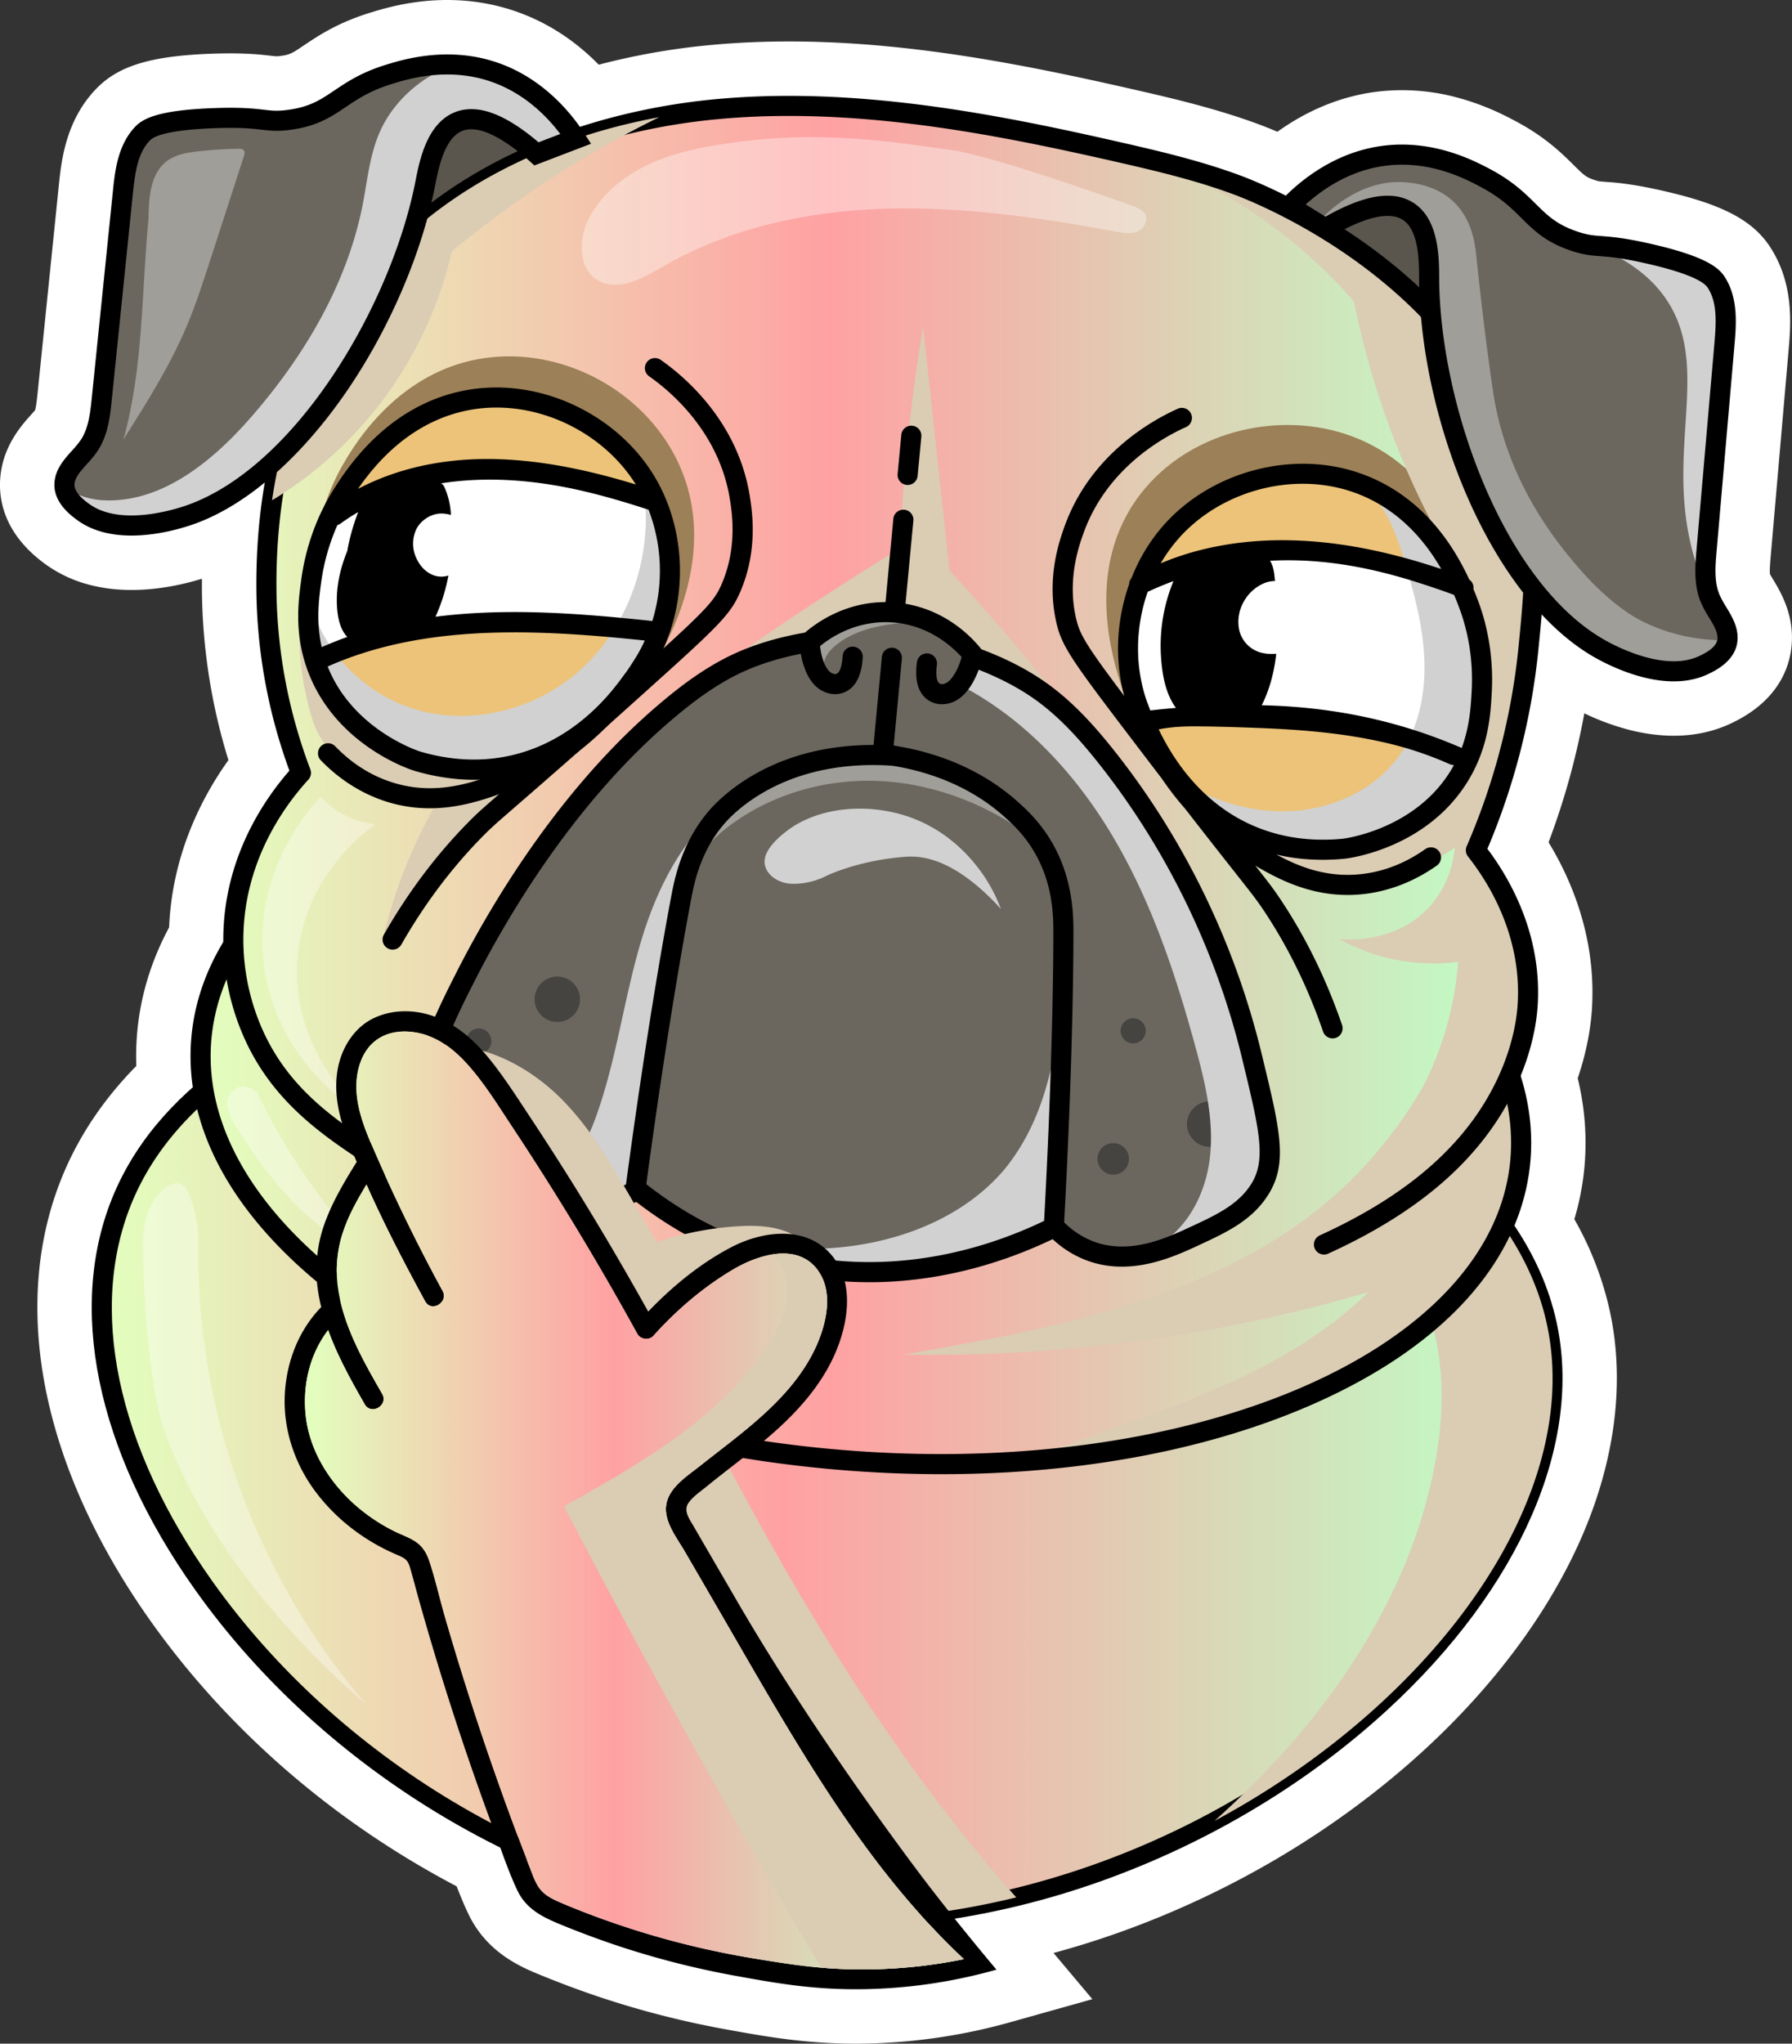 <?xml version="1.0" encoding="UTF-8"?> <svg xmlns="http://www.w3.org/2000/svg" xmlns:xlink="http://www.w3.org/1999/xlink" viewBox="0 0 1819.43 2074.53"><rect x="0" y="0" width="1819.43" height="2074.53" fill="#333333" stroke="none"/> <defs> <style>.cls-1{isolation:isolate;}.cls-12,.cls-2{fill:#fff;}.cls-3{fill:#5a564e;}.cls-4{fill:url(#Безымянный_градиент_6);}.cls-5{fill:#dbccb4;}.cls-10,.cls-5{mix-blend-mode:multiply;}.cls-6{fill:url(#Безымянный_градиент_6-2);}.cls-7{fill:#9c8057;}.cls-8{fill:#6b675f;}.cls-9{fill:#ecc379;}.cls-10{fill:#d1d1d1;}.cls-11{fill:#454441;}.cls-12{opacity:0.36;}.cls-13{fill:url(#Безымянный_градиент_6-3);}</style> <linearGradient id="Безымянный_градиент_6" x1="103.51" y1="1449.36" x2="1576.36" y2="1449.36" gradientUnits="userSpaceOnUse"> <stop offset="0" stop-color="#e2ffbe"></stop> <stop offset="0.47" stop-color="#ffa1a3"></stop> <stop offset="0.96" stop-color="#c1fbc4"></stop> </linearGradient> <linearGradient id="Безымянный_градиент_6-2" x1="205.45" y1="799.22" x2="1559.32" y2="799.22" xlink:href="#Безымянный_градиент_6"></linearGradient> <linearGradient id="Безымянный_градиент_6-3" x1="309.65" y1="1523.13" x2="978.61" y2="1523.13" xlink:href="#Безымянный_градиент_6"></linearGradient> </defs> <g class="cls-1"> <g id="Слой_2" data-name="Слой 2"> <g id="PATTERN"> <path class="cls-2" d="M682.77,2020.06c-21.61-5.43-43.26-11.74-64.34-18.76-19.43-6.46-39.47-13.92-59.57-22.17-21.39-8.78-45.32-20.49-58.55-48.46-5.54-11.73-10.18-23.69-14.52-35.46C360.93,1831.43,253.93,1740,175.86,1630.12c-106.62-150-137.75-306.51-85.41-429.37,16.76-39.33,42.4-75.55,76.33-107.85a242.93,242.93,0,0,1,.14-43.66c3.28-34.72,14.1-68.43,32.17-100.33,1.48-78.31,36.6-137.88,63.5-172.18A574.23,574.23,0,0,1,232.64,599q-.22-27,1.63-53.26a227.85,227.85,0,0,1-28.4,12.37c-13.88,4.9-50.16,15.94-87.05,12.46A132.06,132.06,0,0,1,99,567.22a105.31,105.31,0,0,1-37.52-17.48l-.28-.21c-23-17.06-34.21-36.92-33.52-59.1.77-24.6,15.29-40.75,24.9-51.44A91.88,91.88,0,0,0,59,431.33c4.26-6.24,5.63-19.67,6.74-30.46L87.12,191.6c2.31-22.63,5.8-56.84,30.53-82.4,17-17.57,44.73-25.16,98.89-27.07,29.41-1,44.5.68,54.48,1.81,7.72.88,10.31,1.17,17.41.25,16.07-2.09,22.64-6.51,35.74-15.33,13.67-9.19,30.66-20.62,59.7-29.55,17.23-5.31,63-19.4,115.78-6.13,1.8.45,3.61.94,5.42,1.45C548,46.89,578.6,72.83,598.92,96.8A670.35,670.35,0,0,1,716.67,73.93c150-15.56,300.62,14.66,430,44.21,13.95,3.18,28.93,6.65,44,10.45,30.59,7.69,55.46,15.22,78.28,23.68,4.93,1.83,16.23,6.21,31.81,13.4,22.94-19,59.43-41.58,106.6-45.82a187.89,187.89,0,0,1,62.69,5.21c26.27,6.61,46,17.06,55.49,22.08,26.88,14.22,41.42,28.63,53.11,40.21,11.22,11.11,16.85,16.69,32.24,21.75,1.83.6,3.41,1.06,4.84,1.42,3.63.92,6.23,1.14,12.26,1.59,10,.75,25.15,1.88,53.91,8.43,4.36,1,8.47,2,12.36,3,44.28,11.13,67.37,23.34,79.71,42.15,19.5,29.73,16.53,64,14.56,86.66l-18.17,209.57c-.94,10.8-2.11,24.25.91,31.18a88.83,88.83,0,0,0,4.91,8.73c7.44,12.29,18.68,30.88,14.83,55.2-3.48,21.93-18.26,39.34-43.93,51.75l-.41.2c-17.62,8.55-37.9,11.83-60.22,9.72a165.67,165.67,0,0,1-24.66-4.31c-26-6.55-47.84-18-58.53-24.23q-8-4.67-15.84-10.21a724.68,724.68,0,0,1-45.94,178.18c22.84,34,51.63,91.94,47.32,163.7-1.37,22.83-6.8,47.37-15.79,71.52a244.11,244.11,0,0,1-4.66,147.65c18.6,30.3,31.65,62,38.85,94.45,29.52,132.94-37.86,290.33-180.23,421-83.75,76.87-186.65,138.56-297.58,178.41A866.87,866.87,0,0,1,1020,1966.2q6.39,7.71,12.87,15.42l27.58,32.79L1019.16,2026a555.58,555.58,0,0,1-148.69,20.93c-50.16.12-87.71-6.67-127.46-13.87l-.88-.16C722.28,2029.29,702.31,2025,682.77,2020.06Z"></path> <path class="cls-2" d="M1463.34,151.84c23,5.79,40.51,15,49.31,19.7h0c23.26,12.31,35.65,24.59,46.58,35.42,12,11.89,21.48,21.28,43.06,28.37,2.51.82,4.71,1.46,6.73,2,6.06,1.53,10.55,1.87,16.93,2.34,9.75.74,23.12,1.74,49.85,7.82,4.15.94,8,1.88,11.74,2.81,45.42,11.42,57.63,21.78,63.36,30.52,14.26,21.72,11.88,49.12,10.15,69.12l-18.18,209.57c-1.27,14.64-2.71,31.24,3.11,44.6a104.73,104.73,0,0,0,6.59,12c6.31,10.43,13.46,22.25,11.19,36.6-3,18.78-22.33,28.13-28.68,31.2l-.42.2c-14.43,7-30.27,8.54-45.6,7.09a137.54,137.54,0,0,1-20.51-3.6c-23.11-5.81-42.77-16.29-51.35-21.3-17.93-10.47-35.36-24.84-51.89-42.54-1,11.65-2.12,23.32-3.29,35.12a696.75,696.75,0,0,1-51.84,202.83c22.55,29.89,55.39,86.5,51.08,158.46-1.39,23.08-7.48,47.84-17.39,71.92,9.19,29.1,12.6,58.63,9.81,88.16a218,218,0,0,1-16.1,63.9c19.8,29.46,34.82,61.83,42.69,97.28,27.35,123.2-36.94,270.75-172,394.69-81.06,74.4-180.72,134.14-288.23,172.76a832.65,832.65,0,0,1-150.82,38.79c12.09,15.13,26.26,32.54,42.44,51.77a526.14,526.14,0,0,1-141.29,19.9c-48,.12-84.6-6.57-123.37-13.59q-29-5.25-57.53-12.43-31.5-7.92-62.36-18.18-29.28-9.74-57.8-21.51c-18.51-7.6-35.1-15.75-44.07-34.73-6.63-14-12-28.75-17.3-43.4C386,1815,276.69,1724.31,198.37,1614.12c-100.93-142-131-288.73-82.51-402.54,17.64-41.42,45.23-77.16,80-107.86a217.18,217.18,0,0,1-1.41-51.89c3.16-33.45,14.17-65.43,32.27-95.39,0-.68,0-1.38,0-2-.15-81.5,40.2-141.29,67.13-172.1a547.8,547.8,0,0,1-33.54-183.54,606.54,606.54,0,0,1,8.56-109c-23.79,19.42-48.15,33.83-72.15,42.32-12,4.26-43.8,14-75.25,11a105.1,105.1,0,0,1-15.72-2.65A77.81,77.81,0,0,1,77.94,527.6l-.38-.28c-5.67-4.21-22.91-17-22.32-36,.46-14.52,9.69-24.79,17.84-33.85A106,106,0,0,0,81.8,446.9c8.22-12,9.91-28.6,11.41-43.23L114.59,194.4c2-20,4.83-47.32,22.9-66,7.86-8.12,23.51-16.68,80-18.67,27.39-1,40.71.55,50.44,1.65,8.49,1,13.6,1.55,24,.19,22.52-2.92,33.59-10.37,47.6-19.8,12.77-8.59,27.25-18.33,52.4-26.07,15.45-4.76,55.66-17.13,100.93-5.74,1.52.38,3,.79,4.57,1.22,46.18,13.18,75.8,45.65,91.3,67.61a644.9,644.9,0,0,1,130.72-27.4c145.85-15.12,293.79,14.61,421,43.67,14.61,3.33,29.09,6.7,43.45,10.31,25.54,6.42,50.68,13.62,75.4,22.79a482.26,482.26,0,0,1,46.16,20.43c18.87-18.73,54.86-46.79,104.33-51.23a159.86,159.86,0,0,1,53.48,4.48Zm13.47-53.56h0a215.32,215.32,0,0,0-71.9-5.93c-45.41,4.08-82,22.78-107.94,41.41-8.61-3.67-15-6.11-18.4-7.38-23.78-8.82-49.56-16.63-81.13-24.57-15.36-3.86-30.53-7.37-44.63-10.59-131.53-30-284.77-60.75-439-44.76A702.7,702.7,0,0,0,607.9,65.67c-22.61-23.08-53.85-45.78-95.26-57.59-2.08-.6-4.17-1.16-6.25-1.68C446.13-8.76,395,7,375.74,12.92c-32.94,10.13-52.6,23.36-67,33-11.84,8-14.3,9.62-23.91,10.87-3.77.49-3.77.49-10.69-.3-10.85-1.23-27.16-3.08-58.61-2C153.41,56.72,120.39,66.67,97.81,90c-31.39,32.44-35.63,74-38.16,98.81L38.27,398.06c-.57,5.55-1.49,14.55-2.68,18.42-1,1.14-2.48,2.82-3.57,4-10.8,12-30.89,34.37-32,69.07-.68,21.82,6.5,53.78,44.59,82.07l.36.27A132.81,132.81,0,0,0,92.22,594a159.82,159.82,0,0,0,24,4.08c34.68,3.28,67.74-4.1,88.8-10.6,0,3.92,0,7.84,0,11.77a600.93,600.93,0,0,0,26.9,172.36c-26.84,37.49-57.11,95.63-60.23,169.8-18,33.49-28.83,68.82-32.27,105.23a269.08,269.08,0,0,0-1,35.39c-32.1,32.58-56.73,68.78-73.4,107.9-56.2,131.9-24,298.17,88.3,456.19C232,1756.75,339,1849.31,463.67,1914.84c3.5,9.13,7.29,18.35,11.68,27.63,18.91,40,54.11,54.45,73,62.21,20.67,8.48,41.3,16.16,61.34,22.83,21.73,7.23,44,13.73,66.32,19.33,20.14,5.07,40.72,9.51,61.17,13.21l.87.16c39.22,7.1,79.78,14.44,132.46,14.32a583.55,583.55,0,0,0,156.08-22l82.51-23.15-39.46-46.9q34.9-9.43,69.08-21.71c114.35-41.07,220.48-104.72,306.91-184,71.88-66,127.26-140.76,160.15-216.25,34.53-79.25,44.34-159.16,28.37-231.09a331.69,331.69,0,0,0-35.71-91.79,271,271,0,0,0,10.19-52.23,274.14,274.14,0,0,0-6.77-90.84c8.15-24,13.12-48.27,14.49-71.12,4.29-71.38-20.76-130.12-44.08-168.43a753.54,753.54,0,0,0,36.29-130.9,252,252,0,0,0,46.49,17,191.84,191.84,0,0,0,28.79,5c27.44,2.59,52.64-1.58,74.91-12.38l.4-.2c42.66-20.62,55.7-50.67,59.12-72.25,5.43-34.31-10.12-60-18.48-73.83-.89-1.47-2-3.36-2.75-4.63-.45-4,.33-13,.82-18.59l18.18-209.58c2.15-24.86,5.76-66.46-19-104.19-16.54-25.2-44.37-40.78-96.07-53.78-4.13-1-8.49-2.08-13-3.1-30.75-7-47.12-8.22-58-9-5.38-.4-6.3-.5-7.59-.83-.78-.19-1.78-.49-3-.88-9.21-3-11.31-5.11-21.43-15.13-12.29-12.18-29.12-28.86-59.62-45-10.43-5.52-32.15-17-61.67-24.45Z"></path> <path class="cls-3" d="M518.86,118.65c-4.82-4.1-9.81-8.18-15.64-10.64-13.54-5.71-29-1.89-43.17,2-9.79,2.69-20,5.62-27.36,12.65-5.67,5.43-9,12.77-12.12,20A577.06,577.06,0,0,0,384.26,262a120.3,120.3,0,0,0,56.62-.6c40.61-10.32,72.87-39.85,110.71-56.55,18.45-8.14,30.52-17.53,16.75-37.53C555.68,149,535.73,133,518.86,118.65Z"></path> <path class="cls-3" d="M1378.1,199.81c5.51-3.13,11.17-6.2,17.37-7.53,14.36-3.08,28.83,3.58,42,10.05,9.12,4.48,18.62,9.27,24.51,17.54,4.55,6.4,6.48,14.25,8.16,21.91a576.94,576.94,0,0,1,13.32,124.06A120.48,120.48,0,0,1,1428,354.65c-38-17.74-64.11-52.78-98.16-76.27-16.59-11.45-26.7-22.94-9.43-40C1336.25,222.69,1358.85,210.75,1378.1,199.81Z"></path> <path class="cls-4" d="M1570.26,1342.82c62.34,280.82-364.13,651.69-804.9,601.2C345.72,1896,13.53,1477.47,125.43,1214.83c95.74-224.7,492.72-279.48,733.51-261.67C1127.15,973,1517.75,1106.26,1570.26,1342.82Z"></path> <path d="M778.24,1954.21q-7-.66-14-1.46c-218.39-25-435.24-154.77-565.92-338.63-100.93-142-131-288.72-82.51-402.54,97.64-229.17,498.23-285.35,743.67-267.2,147.71,11,312.42,53.78,440.67,114.64,110.85,52.6,249.42,144.29,280.07,282.37,27.35,123.2-36.94,270.75-172,394.69-81.06,74.4-180.72,134.14-288.23,172.76C1007.85,1949.16,890,1964.76,778.24,1954.21Zm102.1-990.42q-11.05-1-22-1.86c-136.73-10.11-292.68,4.66-417.18,39.51-110.77,31-253.81,93.76-306.16,216.63-46.33,108.74-16.94,249.84,80.65,387.14C343.08,1784.49,554.12,1911,766.42,1935.29c4.4.5,8.83,1,13.26,1.38,213.89,20.21,447.8-60.66,613.61-212.86,130.68-120,193.1-261.85,167-379.57h0c-29.1-131.13-162.6-219.11-269.47-269.83C1171.28,1017.7,1019.47,976.93,880.34,963.79Z"></path> <path class="cls-5" d="M1233.06,1848.45c225.46-121.25,376-330.87,337.2-505.63-11.78-53.07-40.61-100.93-81.23-143.49l-47.27,113c24.9,51.52,25.92,111.73,16.15,168.11-19.34,111.66-78.59,213.62-154.38,297.87A941.93,941.93,0,0,1,1233.06,1848.45Z"></path> <path class="cls-6" d="M1534.77,1094.17c15.16-35.2,17.51-62.76,18.08-72.29,4.72-78.62-37.32-137-52.62-156.35a688.34,688.34,0,0,0,53.42-205.33c5.93-59.81,11.63-117.31-7.38-184.1-54.3-190.86-257.57-274.48-288.67-286-38.17-14.15-77.88-23.66-117.57-32.72-137.1-31.31-277.8-58-417.68-43.46-73,7.56-252.24,38.64-362.82,189.68-87,118.88-87.66,254.75-87.29,297.46a539.86,539.86,0,0,0,35,185.84c-16.16,17.67-68.8,79.63-68.63,169.86,0,1.49,0,3.17.07,4.93-18.06,29.07-29.24,60.37-32.37,93.48-19,201.42,265.29,393,635,427.93s684.89-100,703.92-301.47C1548.1,1152.1,1544.32,1122.81,1534.77,1094.17Z"></path> <path class="cls-7" d="M1138.86,697.5c-8.87-27.68-38.58-120.36,18.43-195.17,48.23-63.28,136.56-85,207.94-62,84.57,27.22,117.3,108.12,124.21,125.19,16.92,41.79,17.17,81.19,17.36,111,.29,45.54.46,71.58-13.08,98.36-34.78,68.78-139.5,102.08-216.25,75.55-32.63-11.28-54.49-31.4-69.25-45C1194.45,792.82,1157.63,756.05,1138.86,697.5Z"></path> <path class="cls-5" d="M873.3,581.85C773,645.39,713,689.77,713.69,690.81c.47.71,26.06-22.77,64.71-32.83,12.22-3.18,24.86-5,36.58-9.72,10.28-4.13,19.57-10.35,29.51-15.25,37.16-18.3,83.57-16.35,119.07,5,11.07,6.66,21,15,31.76,22.17,30.79,20.56,44.77,38.58,74.72,49.13,3.14,1.11,5.76,1.91,7.47,2.41q-42.81-54.27-92.18-109.25-10.64-11.79-21.27-23.24-13.42-124.19-26.83-248.36c-8.94,53.65-16.05,110.82-20.42,171.25q-2,27.68-3.13,54.47C903.9,562.64,890,571.3,873.3,581.85Z"></path> <path class="cls-5" d="M1040.4,1483.12c276.8-20.47,487.67-140.25,503.12-303.87,2.79-29.51-1-58.81-10.53-87.44,15.16-35.21,17.51-62.77,18.08-72.29,4.72-78.63-37.33-137-52.63-156.35a688.09,688.09,0,0,0,53.43-205.33c5.92-59.82,11.62-117.32-7.38-184.11-52.56-184.7-241.49-267.45-288.67-286a509.7,509.7,0,0,0-86.13-25.35,518.23,518.23,0,0,1,205,143.71,848.76,848.76,0,0,0,93.6,251.49,342.32,342.32,0,0,1,10,111.57c-1.92,25.1-4.26,64.19-23,96.94-33.78,58.95-108.27,78-174.85,91.56,55.67,42.89,139.75,44.07,196.6,2.75-.92,10.27-4.72,36.58-25.31,59.56-34.83,38.86-86.8,33.71-92.36,33.07a197.92,197.92,0,0,0,121.11,23.37,335.06,335.06,0,0,1-34.18,123.79s-26.58,50.55-74.85,98c-117.8,115.72-291.37,148.95-454.13,176.85a1577,1577,0,0,0,472-63.41C1295.85,1403.11,1163.44,1434.76,1040.4,1483.12Z"></path> <path class="cls-5" d="M310.6,705.07c5.44,24.58,9.57,36.53,19.09,50.35,34.5,50.07,103.28,52.49,117.68,52.71a513.17,513.17,0,0,0-57.6,140.59,121,121,0,0,0,30.1-25.5c11.93-14.15,16.34-26.23,38.33-54.73,1.23-1.59,2.36-3,3.48-4.43a534.09,534.09,0,0,1,56.52-60.6s75.79-68.32,82-91.11c.48-1.74.85-3.76-.2-5.22s-2.71-1.72-4.31-2L474.8,682.69c-40.44-7.5-84.5-17.09-110.06-49.32-8.29-10.46-13.88-22.6-18.4-35.08-3.13-8.66-4.31-26.64-10.42-33.43-9-10-12.76-1.74-17.75,9C299.67,613.85,301.36,663.29,310.6,705.07Z"></path> <path d="M1540.07,1080.86c-.1.19-.2.37-.31.55-.59,1-1.12,2-1.68,2.94-3.69,7.14-7.34,14.32-11.41,21.25a200.1,200.1,0,0,1,6.7,72.69c-18.47,195.5-329.26,326.61-692.81,292.28s-644.3-221.32-625.83-416.82a201.31,201.31,0,0,1,23.15-75.84c-2.37-12.39-1.86-24.95-.71-37.62-24.44,34.51-39,72-42.76,111.54-9.57,101.31,53,202.82,176.18,285.83,121.34,81.76,287.56,136.18,468.05,153.22s354-5.28,488.46-62.88c136.55-58.48,217-146.48,226.58-247.79C1556.83,1146.9,1552.12,1113.56,1540.07,1080.86Z"></path> <path d="M391,1192.44a10.2,10.2,0,0,1-4.52-1.56c-53.08-33.86-108-68.87-138.58-137.41a245.82,245.82,0,0,1-21.19-99.06c-.15-81.5,40.2-141.29,67.13-172.1a547.54,547.54,0,0,1-33.53-183.54c-1-119.14,29-221.27,89.25-303.57C456.66,148.84,627.32,111,719.51,101.39c145.85-15.12,293.79,14.62,421,43.67,40.59,9.27,80.23,18.78,118.85,33.1,24.21,9,238.23,93.49,294.93,292.78,19.54,68.66,13.8,126.58,7.72,187.9a697.07,697.07,0,0,1-51.84,202.83c22.55,29.89,55.39,86.5,51.08,158.46-2,32.33-13,68-31,100.39-34.84,62.45-94.25,112.18-181.63,152a10.2,10.2,0,1,1-8.46-18.56c83.27-38,139.62-84.89,172.27-143.42,22.41-40.18,27.47-74.68,28.5-91.67,4.15-69.27-29.82-123.34-50.45-149.4a10.22,10.22,0,0,1-1.36-10.39,676.58,676.58,0,0,0,52.63-202.28c5.88-59.33,11.44-115.38-7-180.31-54-189.62-259.17-270.62-282.4-279.23-37.46-13.89-76.39-23.22-116.3-32.34-125.62-28.69-271.6-58.06-414.35-43.26C632.79,130.9,468.47,167.26,366,307.25c-57.6,78.68-86.3,176.7-85.31,291.35a527.63,527.63,0,0,0,34.39,182.32,10.23,10.23,0,0,1-2,10.5c-24.7,27-66.11,84-66,163a225.7,225.7,0,0,0,19.42,90.78c28.12,62.94,78.06,94.8,130.93,128.53a10.21,10.21,0,0,1-6.46,18.76Z"></path> <path class="cls-8" d="M1270.9,1071.63c-26.71-110.31-77.34-214.89-148-303.76-18.8-23.64-39.18-46.38-63.54-64.25-21.08-15.45-44.8-27-69.33-36-4-5.4-32.29-42.34-83.26-45.9-47.74-3.34-79.57,25.13-84.86,30-25.8,4.32-51.26,11.19-74.86,22.43-27.28,13-51.55,31.51-74.44,51.22C552.05,829.11,480,977.18,470.35,996c-37.45,73.36-38,93.15-35.49,108.73,10.81,66.23,89.71,128.32,163,119.8a124.3,124.3,0,0,0,49-16.91c30.33,24.32,86,61.89,164.64,77.09a383,383,0,0,0,70.27,6.63c38,.14,107.42-5.18,189-45.84a96.46,96.46,0,0,0,34.37,23.71c41.25,16.39,82.63-2.81,108-14.57,26.8-12.44,51.62-24,66.44-48.15C1297,1177.92,1288.67,1145,1270.9,1071.63Z"></path> <path class="cls-7" d="M561.56,770.29c17.1-31.53,52-45.56,78.73-67a43.65,43.65,0,0,1,14.27-7.62C667,675,674.06,657.39,676.22,653c11.23-23,52.44-106.62,9.2-189.75-36.53-70.26-118.37-111.36-195.26-99.45-86.71,13.42-130.73,88.63-141.09,106.34-23,39.3-28.41,77.44-30.63,94.08-3.19,23.84-8,59.94,5.48,100.27,25.85,77.33,97,105.36,198.27,114.7a111.86,111.86,0,0,0,36.41-2.5A63.18,63.18,0,0,1,561.56,770.29Z"></path> <path class="cls-2" d="M656.11,669.52c32.56-54.69,32.15-127.38-1-181.71s-97.62-87.91-161.15-84c-91.56,5.69-138.31,84.48-149.5,103.28-19.93,33.46-26.21,66.06-28.41,82.16-2.86,20.85-7.18,52.43,5.9,87.83C347,745,414.71,770,423.69,772.68,522.48,801.69,605.05,755.31,656.11,669.52Z"></path> <path class="cls-9" d="M393,494.61c53.5-15.28,108.54-22,164-15.77,38.34,4.28,76.88,14.52,110.42,33.68a165.69,165.69,0,0,0-12.36-24.71c-33.16-54.32-97.62-87.91-161.15-84-91.56,5.69-138.31,84.48-149.5,103.28-.74,1.25-1.43,2.49-2.14,3.74C359.08,505,376,499.49,393,494.61Z"></path> <path class="cls-9" d="M624.31,642.49c-27.41-4.8-55.55-8.85-83.32-10.63-14.52-.93-29-.29-43.55-.29-12.84,0-25.69.18-38.51.76-48.17,2.19-94.24,12.25-137.45,33.54l-2.69,1.55c.93,3.2,1.94,6.43,3.15,9.7C347,745,414.71,770,423.69,772.68c98.79,29,181.36-17.37,232.42-103.16a164.13,164.13,0,0,0,10.14-20.13C652.05,648,637.84,644.85,624.31,642.49Z"></path> <path class="cls-10" d="M650.61,480.9a196.44,196.44,0,0,1,5.06,48.22c-.87,58.57-26.27,117.12-71,154.9S475.94,736.91,420,719.59c-51.79-16-94.27-60.65-106-113.29-1.86,19.42-1.93,44,8,70.82C347,745,414.71,770,423.69,772.68c98.79,29,181.36-17.37,232.42-103.16,32.56-54.69,32.15-127.38-1-181.71C653.67,485.46,652.16,483.17,650.61,480.9Z"></path> <path d="M663.81,482.5c-35-57.3-103.5-93-170.49-88.84C449.17,396.41,386,417.4,335.68,501.91c-19.3,32.41-26.83,64.66-29.75,86-3,21.88-7.52,55,6.43,92.75C341,758.24,420,782.24,420.81,782.47A224.93,224.93,0,0,0,463,790.7c80.57,7.61,152.59-33.13,201.89-116C699.22,617.06,698.79,539.8,663.81,482.5ZM494.59,414a155.83,155.83,0,0,1,24.25.41c50.88,4.8,99.6,34,126.7,77.38-80.26-24.47-166.8-38.32-247.84-10.31a250.08,250.08,0,0,0-34.17,14.75C407.18,432.82,458.23,416.29,494.59,414ZM326.15,590.68a214.56,214.56,0,0,1,16.4-57.63,10,10,0,0,0,3.18-1.56,202.85,202.85,0,0,1,17.95-11.66,209.85,209.85,0,0,0-11.1,39.53c-7.93,19.49-12.33,40.31-10,61.36,1,8.73,3.22,17.63,8.74,24.45.4.5.87,1,1.3,1.42-8.79,3.1-17.44,6.61-26,10.33C320.71,630.59,323.89,607.14,326.15,590.68Zm321.2,73.63c-52.62,88.4-133.11,124.33-220.78,98.58-.69-.2-68.18-21.68-93.87-86.3,79.24-35.29,168.37-38,253.68-32.41,22.8,1.5,45.55,3.66,68.28,6A154.25,154.25,0,0,1,647.35,664.31Zm14.93-33.86c-.28,0-.54-.11-.82-.14-72.49-7.7-146.71-13.52-219.29-4.25a180.82,180.82,0,0,0,13.11-41.84,23.17,23.17,0,0,1-14.1.08c-9.31-3.1-15.5-10.52-19.19-19.35a34.37,34.37,0,0,1,.23-26.69c4.16-9.68,15.18-16.92,25.7-17a35.12,35.12,0,0,1,9.9,1.48A76.77,76.77,0,0,0,451,494a8.36,8.36,0,0,0-3.24-3.34c45.42-7.2,93.09-3.53,138,6.39,24.61,5.43,48.8,12.55,72.74,20.39A172.68,172.68,0,0,1,662.28,630.45Z"></path> <path class="cls-2" d="M1155.36,716.68c-21.73-59.82-7.73-131.15,35-178.31s112.36-68.08,174-52.31c88.88,22.74,120,108.89,127.52,129.45,13.31,36.6,13.38,69.79,12.53,86-1.1,21-2.77,52.83-22.24,85.17-37.34,62-108.53,73.91-117.85,74.82C1261.89,871.52,1189.46,810.5,1155.36,716.68Z"></path> <path class="cls-9" d="M1442.14,749.66c-23.64-8-48.38-11.77-73-15.23-24.1-3.38-48.33-5.7-72.61-7.12-24.56-1.44-50.08-3.48-74.62-1.41-20.19,1.69-40.26,5.73-60.52,6,36.19,85.14,106.17,139.12,203,129.68,9.32-.91,80.51-12.83,117.85-74.82a142.57,142.57,0,0,0,9.17-18C1475,762.27,1458.82,755.3,1442.14,749.66Z"></path> <path class="cls-9" d="M1216.28,577.5a519.19,519.19,0,0,1,143-7.61c41.46,3.56,82,13,122.71,21.44-15.77-33.9-50-88-117.64-105.27-61.66-15.77-131.28,5.15-174,52.31a172.22,172.22,0,0,0-33,54.31A503.38,503.38,0,0,1,1216.28,577.5Z"></path> <path class="cls-10" d="M1482.21,786.71c19.47-32.34,21.14-64.16,22.24-85.17.85-16.24.78-49.43-12.53-86-7.14-19.64-35.94-99.09-116-126,28.28,15.13,40.93,49.06,50.19,80.11,9.63,32.32,18.55,65.21,20,98.9s-5,68.63-24,96.51c-27.61,40.54-79.13,60.87-128.12,58.38-34.14-1.73-67-13.36-96.63-30.68,39.4,48.54,96,75.71,166.94,68.79C1373.68,860.62,1444.87,848.7,1482.21,786.71Z"></path> <path class="cls-5" d="M458.63,255.35c24.28-20.16,51.51-40.95,81.83-61.54a1062.54,1062.54,0,0,1,128.88-74.87C582.65,135,447.55,178.56,357.74,301.22c-51.67,70.58-72.88,147.14-81.51,206.65a399.64,399.64,0,0,0,182.4-252.52Z"></path> <path class="cls-8" d="M395,75.45c-51.22,15.76-55.31,40.22-101.69,46.24-24.7,3.21-25-3.54-75.44-1.77-54.77,1.93-67.55,9.91-73,15.58-15,15.45-17.91,38.56-20.09,59.94Q114,300.08,103.36,404.71c-1.71,16.67-3.68,34.11-13.13,48-8.85,13-24.3,23.27-24.79,39C65,505.67,79.57,516.09,84,519.42c37.06,27.61,99.51,6.49,109.22,3.05C302.12,484,402.78,326.75,431.05,189.82c3.47-16.81,9.3-56.66,34.84-66.53,24.45-9.44,56,12.65,78.82,32.86l40-15.26c-10.5-16.25-39.18-55.39-90-69.89C450.91,58.5,411.84,70.27,395,75.45Z"></path> <path class="cls-10" d="M494.69,71a145.24,145.24,0,0,0-34.05-5.39C427.5,78,398.81,102.93,385,135.4c-9.67,22.67-12,47.67-16.67,71.87C352.5,288.4,308.7,362,254.26,424.2,215.35,468.65,164,510.66,105,507.84c-14-.67-29.22-5.4-39.48-14.36.82,13.1,14.27,22.76,18.54,25.94,37.06,27.61,99.51,6.49,109.22,3.05C302.12,484,402.78,326.75,431.05,189.82c3.47-16.81,9.3-56.66,34.84-66.53,24.45-9.44,56,12.65,78.82,32.86l40-15.26C574.17,124.64,545.5,85.5,494.69,71Z"></path> <path d="M121.41,543.1c-15.34-1.45-30.6-5.91-43.47-15.5l-.38-.28c-5.67-4.21-22.91-17-22.32-36,.46-14.52,9.69-24.79,17.84-33.85A106,106,0,0,0,81.8,446.9c8.22-12,9.91-28.6,11.41-43.23l21.38-209.26c2-20,4.83-47.33,22.9-66,7.86-8.12,23.51-16.68,80-18.67,27.39-1,40.71.55,50.43,1.65,8.5,1,13.61,1.55,24.05.19,22.52-2.92,33.59-10.37,47.6-19.8,12.77-8.59,27.25-18.33,52.4-26.07h0c16-4.92,58.39-18,105.5-4.52,51,14.56,81.89,52.72,95.76,74.17l6.83,10.57-57.5,22L538,163.8c-29.55-26.14-53.19-36.85-68.38-31-18.31,7.08-24.39,38-27.65,54.67-.32,1.59-.6,3.06-.88,4.4-14.28,69.17-47.18,144.61-90.27,207C304.35,466,249.62,513.36,196.66,532.09,184.61,536.35,152.86,546.07,121.41,543.1ZM258.23,130.87c-8.67-.82-20.29-1.44-40-.75-25.5.9-57.66,3.79-66.06,12.47-12.17,12.58-15,31.85-17.27,53.89L113.51,405.75c-1.66,16.19-3.72,36.35-14.85,52.66a122.9,122.9,0,0,1-10.41,12.68c-6.65,7.4-12.39,13.79-12.61,20.85-.26,8.34,10.54,16.36,14.09,19l.4.29c32,23.82,88.68,5.53,99.73,1.62C299.19,474.18,395,314,421.06,187.75c.26-1.27.53-2.68.84-4.2,4-20.5,11.51-58.64,40.31-69.77,22.39-8.65,50.1,1.37,84.57,30.66L568.83,136c-14.45-19.17-39.65-44.57-76.94-55.21C450.6,69,413.73,80.36,398,85.2h0c-22.27,6.85-34.84,15.32-47,23.5-15,10.06-29.07,19.56-56.36,23.11-12.9,1.68-20,.88-29-.15C263.35,131.4,260.94,131.12,258.23,130.87Z"></path> <path class="cls-10" d="M1074.55,1249.34q3.84-131.23,7.67-262.46c-8.89,71.1-15.3,142.19-62.3,200.06-41.08,48.55-104.92,73.49-168.24,79.38-38.61,3.58-77.31.79-115.74-4.94a366.08,366.08,0,0,0,75.54,23.35,383,383,0,0,0,70.27,6.63c38,.14,107.42-5.18,189-45.84C1071.86,1246.71,1073.16,1248,1074.55,1249.34Z"></path> <path d="M422.49,819.85a145.82,145.82,0,0,1-28.63-5.65c-25.23-7.66-48.83-22.37-68.25-42.53a10.21,10.21,0,0,1,14.71-14.16c17.24,17.91,37.25,30.42,59.47,37.16,42.57,12.93,78.84,0,105.32-9.5,63.3-22.63,104.87-66.89,128.59-100A10.21,10.21,0,1,1,650.3,697c-25.42,35.51-70,83-138.33,107.37C490,812.24,459.05,823.3,422.49,819.85Z"></path> <path d="M397.67,963.93a10.2,10.2,0,0,1-7.9-15.21c24.18-42.36,52.76-80.46,84.93-113.25,10-10.22,15.63-15.07,36.44-33.13,13-11.25,32.58-28.26,63.28-55.27,20.53-18.06,37.37-33.2,70.91-63.35,70.44-63.32,79.41-72.61,87.19-90.38,16.27-37.12,10.71-72.64,8.62-86-10.8-69.07-61-110.63-82-125.29a10.2,10.2,0,0,1,11.66-16.75c23.22,16.16,78.53,62,90.55,138.88,2.35,15,8.57,54.78-10.09,97.36-9.73,22.23-21.76,34-92.24,97.37-33.6,30.2-50.46,45.36-71.07,63.49-30.76,27.06-50.39,44.09-63.39,55.37-20.83,18.07-25.79,22.37-35.24,32C458.32,881.31,430.8,918,407.49,958.83A10.17,10.17,0,0,1,397.67,963.93Z"></path> <path d="M895.27,776.3a10.2,10.2,0,0,1-9.2-11.11l9.3-98.45a10.2,10.2,0,1,1,20.31,1.92l-9.29,98.44A10.2,10.2,0,0,1,895.27,776.3Z"></path> <path d="M920.56,492.25a10.21,10.21,0,0,1-9.19-11.12l3.72-39.46a10.21,10.21,0,1,1,20.32,1.92l-3.73,39.46A10.21,10.21,0,0,1,920.56,492.25Z"></path> <path class="cls-11" d="M1251.17,1143.26a23.06,23.06,0,1,1-20.79-25.12A23.07,23.07,0,0,1,1251.17,1143.26Z"></path> <path class="cls-8" d="M1507.87,180.56c47.37,25.07,46.8,49.86,91.24,64.46,23.66,7.78,25.18,1.19,74.43,12.39,53.45,12.15,64.5,22.38,68.83,29,11.79,18,10.37,41.23,8.51,62.65L1732.7,558.6c-1.45,16.69-2.77,34.2,3.92,49.56,6.27,14.39,19.51,27.4,17.06,42.91-2.2,13.89-18.46,21.39-23.47,23.82-41.58,20.19-99-12.25-107.87-17.44-99.72-58.21-169.17-231.5-171.3-371.3-.26-17.15,1.47-57.39-21.77-71.87-22.25-13.86-57.35,1.95-83.58,17.52l-36.4-22.48c13.36-14,48.85-47.07,101.48-51.8C1456.11,153.44,1492.29,172.31,1507.87,180.56Z"></path> <path class="cls-12" d="M1622.34,657.45c8.9,5.19,66.29,37.63,107.87,17.44,5-2.43,21.27-9.93,23.47-23.82.06-.38.07-.74.11-1.12-21.5.27-52.7-2.75-85.21-18.68-6.79-3.33-34.43-17.42-69.09-58.66-18-21.36-68.83-81.92-83.17-172.28-2.39-15-10.67-74.43-17.32-139.53-1.43-14-4.51-38.05-23-55.81-17.9-17.16-40.9-19.22-48.07-19.86-48.52-4.33-83.48,33.66-88.58,39.37l.49,3.68,5.87,3.62c26.23-15.57,61.33-31.38,83.58-17.52,23.24,14.48,21.51,54.72,21.77,71.87C1453.17,426,1522.62,599.24,1622.34,657.45Z"></path> <path d="M1365.35,871.68c.83-.08,82.93-8.86,125.6-79.71,20.78-34.52,22.53-67.84,23.69-89.9,1.12-21.51-.24-54.6-13.17-90.16-1.77-4.86-3.62-9.52-5.51-14a9.84,9.84,0,0,0-4.18-9.55c-34.27-74.41-85.88-102.16-124.85-112.14-65-16.63-139,5.61-184.11,55.35a181.07,181.07,0,0,0-34,55.27,8.6,8.6,0,0,0-2.32,6c-12.92,36.28-15.1,76.55-5.06,113.58-39.37-52.24-45.23-62.58-49-79.06-9-39.52,3.08-73.37,7.64-86.11,23.55-65.82,80.61-97.25,104.06-107.71a10.2,10.2,0,0,0-8.31-18.64c-25.84,11.53-88.77,46.25-115,119.48-5.11,14.28-18.67,52.2-8.32,97.53,5.41,23.65,15,37.49,72.38,112.91,14.66,19.27,25.39,33.38,34.81,45.68A301.81,301.81,0,0,0,1203,820.62c25.08,32.25,41.15,52.63,51.79,66.11,17.08,21.66,21.14,26.8,28.63,38,24.49,36.78,44.65,78,59.91,122.45a10.2,10.2,0,1,0,19.3-6.62c-15.82-46.13-36.76-88.91-62.23-127.14-7.32-11-11.81-16.82-25.85-34.63,19.72,11.5,46.39,25.88,80.07,29.06a144.87,144.87,0,0,0,29.18-.2c26.22-2.79,52.15-12.82,75-29A10.2,10.2,0,0,0,1447,862c-20.3,14.36-42.29,22.9-65.38,25.36-35.2,3.76-63.38-7.83-85.65-19.9a199.26,199.26,0,0,0,26.39,4.36A224.59,224.59,0,0,0,1365.35,871.68Zm111-267.74q3.09,7.21,5.94,15.06c11.72,32.22,13,62.38,11.93,82-.79,15.1-1.89,36-10.15,58.29a517.33,517.33,0,0,0-54.76-20.21c-56.23-17.19-107.29-22.24-148.27-23.18,8.27-16.45,12.69-34.14,14.74-52.29a45,45,0,0,1-15-1,30.87,30.87,0,0,1-22.59-23.06,41,41,0,0,1,4.56-28.7,42.39,42.39,0,0,1,21.3-19.06,28.73,28.73,0,0,1,10.47-2q-.32-3-.64-6c-.57-5.26-1.82-10.42-4.37-14.55,73.18-4,135.85,17.13,171.08,29C1467.23,600.58,1472.69,602.56,1476.39,603.94Zm-278.45-58.72c40.14-44.29,106-64.1,163.93-49.28,31,7.94,71.13,28.81,101.46,81.68-78.95-26.48-163.75-39.87-245.58-19a288.35,288.35,0,0,0-39.22,13.22A156.74,156.74,0,0,1,1197.94,545.22Zm-33,168h0c-13-35.87-12.28-76.35.38-112.46,9-4.15,17.68-7.74,26.13-10.87a172.56,172.56,0,0,0-12.78,74.35c1,18.26,4.14,39.31,15.32,54.37-10.08.81-18.87,1.73-26,2.56Zm11.46,27.19c13.51-2.76,27.35-3.21,41.26-3.06,20.39.21,40.8.84,61.17,1.65,41.91,1.66,83.92,5,124.91,14.26a356.24,356.24,0,0,1,67.85,22.29,12.85,12.85,0,0,0,4.61,1.1c-.88,1.61-1.77,3.22-2.74,4.82-36.84,61.17-109.38,69.86-110.1,69.93C1281.38,859.37,1214.53,819.21,1176.41,740.38Z"></path> <path d="M908,625.43a10.21,10.21,0,0,1-9.2-11.12L907,526.94a10.21,10.21,0,1,1,20.32,1.92l-8.26,87.37A10.2,10.2,0,0,1,908,625.43Z"></path> <path class="cls-10" d="M1270.9,1071.63c-26.71-110.31-77.34-214.89-148-303.76-18.8-23.64-39.18-46.38-63.54-64.25-20.63-15.12-43.8-26.46-67.79-35.45a113.33,113.33,0,0,1-13.52,29c65.77,35,117.53,92.64,154.83,157.12s61.06,135.87,80.67,207.73c10,36.53,19,74.26,15,111.91s-23.44,75.72-57.4,92.46c-6.84,3.37-14.11,5.83-21.24,8.57,24.74-2.52,47.16-12.91,63.18-20.34,26.8-12.44,51.62-24,66.44-48.15C1297,1177.92,1288.67,1145,1270.9,1071.63Z"></path> <path class="cls-10" d="M993.44,881.44c-6.13-8-25.88-33.23-60.33-48.23-45.1-19.65-101.93-15.94-136.22,11.85-6.21,5-23.14,18.93-20.3,32.85,2.41,11.78,15.31,18.88,27.33,19.24a74,74,0,0,0,35-8s32.09-15.9,80.8-19.45c22.33-1.63,54.43,6.94,96.44,52.87A159.56,159.56,0,0,0,993.44,881.44Z"></path> <path class="cls-10" d="M706.1,858.51q3.42-6.74,7.1-13.36l.13-.24c1.95-4.2,3.57-8.39,5.21-12.73-32.5,32.34-53.66,76.88-67.12,121.46-18.09,59.92-25.42,122.93-46.95,181.7-3.89,10.61-8.31,21.2-15.31,30.07-16.81,21.31-46.48,29.33-73.41,26a135.94,135.94,0,0,1-36.65-10.33c31.91,29.58,76.27,48.41,118.77,43.47a124.3,124.3,0,0,0,49-16.91c1,.79,2.08,1.64,3.12,2.45a1096.35,1096.35,0,0,1,13.6-135.68c8.45-51.54,16.87-105.28,28.05-156.29a260.45,260.45,0,0,1,6.91-26.61A76.28,76.28,0,0,1,706.1,858.51Z"></path> <path class="cls-12" d="M166.05,1450.18s-19.15-53.57-21-185.31c-.12-9.2-.13-36.64,17.49-54.28,2.6-2.6,11.28-11.29,19.47-9.16,7.48,1.94,10.7,11.93,14.15,23.17a120,120,0,0,1,5.13,39.44A704.74,704.74,0,0,0,371.6,1729.89C335.36,1698.86,217,1592.59,166.05,1450.18Z"></path> <path class="cls-12" d="M734.25,843.26c44.41-36.21,103.08-53.42,160.29-50.37s112.7,25.7,158,60.84c-23.12-34.9-58.79-60.79-98.34-74.55s-82.76-15.68-124-8.21c-12.33,2.23-24.58,5.31-36,10.38C776.87,789,761.87,801,747.86,813.66c-13.3,12-26,25-35.31,40.31-9.12,15.06-14.91,32.86-13.29,50.61C701.81,879.07,714.51,859.35,734.25,843.26Z"></path> <path class="cls-12" d="M240.39,1144.88c-4.77-7.63-13.38-22.26-7.93-32.78a17.39,17.39,0,0,1,13.76-9.14c8.65-.67,14.33,5.94,14.93,6.65A658,658,0,0,0,409.49,1308a968.93,968.93,0,0,1-102.82-78.87S276.42,1202.49,240.39,1144.88Z"></path> <path class="cls-12" d="M269,986C252.89,885.53,318.38,816.2,325.46,809a89.58,89.58,0,0,0,16.39,13.7,92.33,92.33,0,0,0,39.33,14.11c-9.5,6.66-70.19,50.81-78.75,131.79-10.47,99.07,66.76,161.9,71.84,165.9C364.78,1129.29,284.77,1083.91,269,986Z"></path> <path class="cls-12" d="M150.72,222.54c.33-21.49,1.65-46.3,18.89-59.14,9-6.69,20.56-8.56,31.68-9.8q20.37-2.26,40.88-2.61c1.9,0,4.07.07,5.28,1.53,1.4,1.66.8,4.15.13,6.21L213.12,265c-7.28,22.46-14.58,45-23.81,66.69-17.1,40.29-40.62,77.48-64,114.47C145.63,373.11,143.63,297.56,150.72,222.54Z"></path> <path class="cls-10" d="M1750.15,632.61c-3.91-8.19-9.89-16.09-13.53-24.45-6.69-15.36-5.37-32.87-3.92-49.56L1750.88,349c1.86-21.42,3.28-44.67-8.51-62.65-4.33-6.59-15.38-16.82-68.83-29-49.25-11.2-50.77-4.61-74.43-12.39a111.66,111.66,0,0,1-16.22-6.69c68,17.06,98.06,46.65,112.79,71.78,45.57,77.75-19.52,174.71,40.94,298C1741.83,618.78,1746.78,627.18,1750.15,632.61Z"></path> <path d="M1689.06,691.16c-31.45-3-60.82-18.46-71.86-24.9-48.52-28.32-93.42-85-126.44-159.74-30.65-69.33-48.85-149.6-49.92-220.21,0-1.37,0-2.87,0-4.5-.1-16.95-.27-48.49-16.93-58.87-13.81-8.6-39-2.5-73,17.64l-5.31,3.15-52.37-32.34,8.69-9.11c17.63-18.48,55.11-50.18,107.95-54.92,48.79-4.39,88,16.37,102.79,24.18h0c23.26,12.31,35.65,24.59,46.58,35.42,12,11.89,21.48,21.28,43.06,28.37,10,3.29,15.14,3.68,23.66,4.31,9.75.74,23.12,1.74,49.85,7.82,55.13,12.53,68.9,23.88,75.1,33.33,14.26,21.72,11.88,49.12,10.15,69.12l-18.18,209.57c-1.27,14.64-2.71,31.24,3.11,44.6a104.73,104.73,0,0,0,6.59,12c6.31,10.43,13.46,22.25,11.19,36.6-3,18.78-22.33,28.13-28.68,31.2l-.42.2C1720.23,691.08,1704.39,692.61,1689.06,691.16ZM1414.31,198.93a46.06,46.06,0,0,1,20.35,6.69c26.21,16.33,26.43,55.19,26.55,76.07,0,1.56,0,3,0,4.31,2,128.88,66.08,304.18,166.25,362.63,10.11,5.91,62.4,34.49,98.26,17.08l.45-.21c4-1.92,16.09-7.78,17.4-16,1.11-7-3.34-14.33-8.49-22.84a123.86,123.86,0,0,1-7.85-14.4c-7.88-18.11-6.13-38.29-4.72-54.51l18.17-209.57c1.92-22.08,2.72-41.54-6.87-56.17-6.63-10.1-37.68-19-62.56-24.62-25.25-5.74-37.24-6.64-46.87-7.37-9-.67-16.13-1.21-28.49-5.27-26.15-8.6-38.24-20.58-51.05-33.26-10.41-10.32-21.18-21-41.77-31.88-14.55-7.7-48.64-25.74-91.42-21.9-38.61,3.47-68.12,23.7-85.91,39.83l20.08,12.4C1373.59,204.18,1396.23,197.22,1414.31,198.93Z"></path> <path class="cls-12" d="M872.28,641.56c17.73-6.91,37-8.7,55.93-10.42q-21.56-3.1-43.31-4.53c-14.37-.93-29.6-1.14-42.2,5.85-5.53,3.07-10.26,7.37-14.73,11.83a10.34,10.34,0,0,0-2.84,3.91,10.61,10.61,0,0,0-.1,4.66c1.37,10.82,2.32,24.67,9.22,33.47,1.79-7.51,1-14.58,5.42-21.51C846.64,653.94,860.59,646.11,872.28,641.56Z"></path> <path d="M953.91,714.76a24.6,24.6,0,0,1-9.88-3.07c-16.61-9.43-14-31.8-13.09-39.15a10.21,10.21,0,1,1,20.27,2.4c-1.68,14.15,1.09,18,2.89,19,1.63.93,4.54.58,6.92-.81,2.87-1.66,5.6-4.73,8.36-9.38a63.25,63.25,0,0,0,7.1-17.57,10.21,10.21,0,1,1,19.86,4.71,83.51,83.51,0,0,1-9.41,23.26c-4.58,7.74-9.7,13.18-15.66,16.64A29.38,29.38,0,0,1,953.91,714.76Z"></path> <path d="M845,1299.78c-14.45-1.37-26.51-3.3-35.49-5-59.35-11.46-114.37-36.64-163.66-74.86a132.38,132.38,0,0,1-46.83,14.81,129.54,129.54,0,0,1-27,.22c-68.16-6.44-136.66-63.57-147.25-128.52-2.95-18.06-2.25-39.18,36.46-115l1.33-2.63C494.64,925.27,563.67,805.64,666,717.61c19.58-16.85,46-38.07,76.72-52.69,21.67-10.32,46.11-17.79,74.63-22.78,11.78-10.22,44.35-33.85,90.18-30.65,49.18,3.52,78.66,34.64,88.87,47.56,27.07,10.24,49.68,22.15,69,36.35,27.45,20.12,49.42,45.91,65.49,66.12,70.95,89.23,122.8,195.63,149.94,307.71l.83,3.43c17.87,73.76,26,107.42,6.58,139.18-16.43,26.83-42.86,39.09-70.85,52.08-26.45,12.27-70.7,32.79-116,14.79a104.42,104.42,0,0,1-32.64-20.83c-60.16,28.82-124.66,43.91-187,43.69C868.32,1301.52,856,1300.81,845,1299.78ZM647.8,1197.48a10.28,10.28,0,0,1,5.43,2.2c48,38.53,101.94,63.77,160.19,75a371.18,371.18,0,0,0,68.37,6.45c61.44.22,125.2-15.26,184.4-44.77a10.19,10.19,0,0,1,12,2.13,85.84,85.84,0,0,0,30.72,21.23c37.17,14.77,74.93-2.75,99.91-14.34,26.2-12.16,48.83-22.66,62-44.23,15-24.53,7.49-55.61-9-123.71L1261,1074c-26.45-109.22-77-212.89-146.08-299.81-15.28-19.21-36.09-43.67-61.58-62.37-18.47-13.54-40.34-24.89-66.85-34.71a10.18,10.18,0,0,1-4.66-3.5c-4.66-6.31-29.79-37.48-73.32-41.59-.81-.08-1.62-.15-2.44-.2C864.93,629,836.55,652,828.84,659.19a10.21,10.21,0,0,1-5.24,2.57c-27.88,4.68-51.48,11.74-72.16,21.58-28.54,13.58-53.56,33.72-72.18,49.74-99.6,85.73-167.09,202.74-198.45,264.86l-1.38,2.72c-35.81,70.17-36.68,89.08-34.5,102.44,10.23,62.68,86.8,118.86,151.76,111.32a113.89,113.89,0,0,0,45-15.56A10.26,10.26,0,0,1,647.8,1197.48Z"></path> <path d="M845.45,704.52a29.32,29.32,0,0,1-16.31-7.15c-5.2-4.51-9.22-10.82-12.27-19.27A83.48,83.48,0,0,1,812,653.49a10.21,10.21,0,0,1,20.39-.92,62.84,62.84,0,0,0,3.68,18.6c1.84,5.09,4,8.61,6.45,10.78,2.09,1.81,4.88,2.69,6.65,2.09,2-.67,5.4-3.92,6.41-18.14a10.2,10.2,0,1,1,20.35,1.44c-.52,7.39-2.12,29.86-20.19,36A24.79,24.79,0,0,1,845.45,704.52Z"></path> <path d="M1059.64,1247.29a33,33,0,0,1,11.72-.55l.54,0a44.92,44.92,0,0,1,8.11,1.57c9-161.65,9.85-270.16,9.87-299.67,0-18,.06-55.54-21.54-93.05-12.68-22-28-35.51-36.17-42.77-32.7-28.9-75.43-48.19-123.58-55.79a10.2,10.2,0,1,0-3.18,20.16c30.89,4.87,75.62,17.66,113.24,50.92,7.86,6.94,21,18.55,32,37.66,18.88,32.78,18.85,65.35,18.83,82.85C1069.45,978.05,1068.65,1086.13,1059.64,1247.29Z"></path> <path d="M643.9,1220.14l-.39-.05a10.2,10.2,0,0,1-8.77-11.46c21.49-161.71,41.19-269.37,46.72-298.52,3.36-17.71,10.34-54.56,38.59-87.37,5-5.85,19.36-21,43.57-35.26C814.7,757.39,870.18,754.29,907.73,757l.23,0a10.2,10.2,0,0,1-1.7,20.33c-34.65-2.49-85.73.3-132.29,27.73-21.58,12.71-34.08,25.9-38.46,31-24.68,28.66-30.74,60.66-34,77.86-5.5,29-25.12,136.21-46.54,297.4A10.21,10.21,0,0,1,643.9,1220.14Z"></path> <path class="cls-12" d="M751.92,143.74c-29.49,3.84-59.2,8.65-86.63,20.14s-52.69,30.35-66.74,56.56c-11.23,21-12.13,51.77,8.25,64s45.69-1.91,66.26-13.84c68.07-39.48,147.48-56.39,226.13-58.78s157.06,9.14,234.45,23.39c6.61,1.22,13.54,2.44,19.93.37,6.22-2,11.26-9.42,10.29-15.16-1.15-6.74-10.73-10.3-14.9-11.79-141.8-50.71-177.77-55.48-177.77-55.48C926,147.19,845.21,131.59,751.92,143.74Z"></path> <circle class="cls-11" cx="486.14" cy="1056.8" r="12.76" transform="translate(-559.94 548) rotate(-39.36)"></circle> <path class="cls-11" d="M588.79,1016.52A23.06,23.06,0,1,1,568,991.4,23.06,23.06,0,0,1,588.79,1016.52Z"></path> <path class="cls-11" d="M568.65,1133.18a16,16,0,1,1-14.46-17.48A16,16,0,0,1,568.65,1133.18Z"></path> <path class="cls-11" d="M1163.23,1047.62a12.76,12.76,0,1,1-11.51-13.91A12.77,12.77,0,0,1,1163.23,1047.62Z"></path> <path class="cls-5" d="M744.29,1497.36c-3-5.65-6.12-11.73-5.51-18.11.74-7.67,6.6-13.71,12-19.17,40.26-40.41,77.33-89.5,81.09-146.41,1.13-17-1.22-35.12-12-48.28-15.34-18.82-42.72-22-67-20.79a312.06,312.06,0,0,0-85.67,16.33c-30-47.88-54.33-100.14-93.13-141.23s-97.54-69.8-151.77-53.87L430.49,1174c14.46,107.6,29.12,216,64.66,318.61,43.54,125.63,116.91,238.3,184.36,352.88,18.82,32,37.62,64.63,59.09,94.93,8.88,1.36,17.79,2.61,26.76,3.64,90.81,10.4,181,2.88,266.45-18C917,1797.33,825.6,1649.45,744.29,1497.36Z"></path> <path class="cls-11" d="M1146.21,1177.92a16,16,0,1,1-14.46-17.48A16,16,0,0,1,1146.21,1177.92Z"></path> <path d="M1011.7,1999.4c-29.3-34.83-52.3-64-67.51-83.66,0,0-108.74-140.6-195.32-289.55-16.07-27.65-20.41-35.14-30.9-53.18l-14.16-24.38c-3.92-6.76-10.07-15-5-22.68,4.28-6.46,11.93-11.54,17.84-16.38,7.77-6.36,15.7-12.55,23.63-18.72,14.24-11.08,28.52-22.12,42.15-33.95,27.31-23.69,52.5-51.66,66.5-85.43,12-28.92,17.9-66.59-1.78-93.74-24.69-34.06-70.65-29.2-103.85-12.09-31.61,16.3-60.43,39.93-85.17,65.78q-36.24-65.1-75.57-128.4-21.71-34.82-44.33-69c-13.92-21-27.55-42.6-43.71-62-14.85-17.84-32.93-33.14-55.12-40.74-19.38-6.64-41.21-6.64-59.87,2.23-20.34,9.67-33,30.67-36.75,52.35-4.16,24,1.41,47.92,10,70.31,3,7.79,6.14,15.55,9.36,23.28-12.68,20.46-25.12,41.17-33.08,64a139.89,139.89,0,0,0-6.4,65.38c.86,6.09,2.05,12.08,3.48,18-23.51,24.11-35.82,57.1-37.06,90.59-1.29,34.85,10.55,69.27,31.42,97s49,49.21,80.74,63.07c3.49,1.52,7.37,2.94,10.35,5.36s4.12,6.34,5.18,10c2.86,9.91,5.43,19.92,8.21,29.85q8.42,30,17.45,59.87,18.24,60.27,39,119.73,10.48,30,21.6,59.8c7.08,19,13.55,38.51,22.21,56.8,9,19,25.56,27.13,44.07,34.73q28.53,11.72,57.79,21.51A872.19,872.19,0,0,0,747,2005.71c38.77,7,75.35,13.71,123.37,13.59A526.19,526.19,0,0,0,1011.7,1999.4Zm-128.54-.29c-45.8.71-79.76-4.85-116.87-10.94a875,875,0,0,1-114.65-26.84q-27.58-8.46-54.57-18.74c-8.8-3.36-17.57-6.84-26.23-10.56-7.68-3.3-16-6.84-21.59-13.34-5.43-6.34-8.14-14.74-11.12-22.39q-5.77-14.82-11.39-29.68-10.37-27.46-20.18-55.11-20.06-56.46-37.84-113.69-8.72-28-16.87-56.21c-5.5-19-9.82-38.54-16.07-57.27-2.52-7.53-6.35-14-12.88-18.72-7-5-15.52-7.68-23.17-11.56a184,184,0,0,1-39-26.23c-26.66-23.6-46.84-55.83-50.45-91.79-3.08-30.5,4.37-61.71,22.9-85.87,9.47,26.3,23.26,51.15,37.15,75.34,6.63,11.52,24.31.93,17.7-10.58-19.06-33.17-39.15-68.17-44.77-106.61a124.58,124.58,0,0,1,5.39-58.76c5.65-16.62,14.31-32.06,23.45-47.09,18,40.4,38.51,79.9,59.56,118.5,6.37,11.67,24,1,17.69-10.58q-36.51-67-67.15-136.92c-9.07-20.82-18.91-42.66-20.24-65.65-1.07-18.65,4.11-40,19.8-51.78,14.06-10.54,32.85-10.74,49.11-5.93,19.78,5.86,35.47,20.27,48.48,35.75,15.06,17.93,27.57,38.19,40.47,57.68q20.63,31.14,40.46,62.79,45.52,72.63,86.88,147.76c3.12,5.65,11.87,6.76,16.21,1.92,23.52-26.18,50.64-49.44,81-67.39,24.4-14.44,63.82-27.47,85.08-.31,19.23,24.58,7.9,62.62-5.13,87.14-16.48,31-42.25,55.54-69.16,77.56-14.5,11.86-29.47,23.12-44.13,34.78-12.72,10.12-30.84,21.25-34.37,38.37-3.59,17.44,10.24,34.44,18.45,48.56l29.61,51c36.4,62.66,72,125.93,111.36,186.8,41.08,63.54,87.1,124.45,142.51,176.22v0A517.21,517.21,0,0,1,883.16,1999.11Z"></path> <path class="cls-13" d="M883.16,1999.11c-45.8.71-79.76-4.85-116.87-10.94a875,875,0,0,1-114.65-26.84q-27.58-8.46-54.57-18.74c-8.8-3.36-17.57-6.84-26.23-10.56-7.68-3.3-16-6.84-21.59-13.34-5.43-6.34-8.14-14.74-11.12-22.39q-5.77-14.82-11.39-29.68-10.37-27.46-20.18-55.11-20.06-56.46-37.84-113.69-8.72-28-16.87-56.21c-5.5-19-9.82-38.54-16.07-57.27-2.52-7.53-6.35-14-12.88-18.72-7-5-15.52-7.68-23.17-11.56a184,184,0,0,1-39-26.23c-26.66-23.6-46.84-55.83-50.45-91.79-3.08-30.5,4.37-61.71,22.9-85.87,9.47,26.3,23.26,51.15,37.15,75.34,6.63,11.52,24.31.93,17.7-10.58-19.06-33.17-39.15-68.17-44.77-106.61a124.58,124.58,0,0,1,5.39-58.76c5.65-16.62,14.31-32.06,23.45-47.09,18,40.4,38.51,79.9,59.56,118.5,6.37,11.67,24,1,17.69-10.58q-36.51-67-67.15-136.92c-9.07-20.82-18.91-42.66-20.24-65.65-1.07-18.65,4.11-40,19.8-51.78,14.06-10.54,32.85-10.74,49.11-5.93,19.78,5.86,35.47,20.27,48.48,35.75,15.06,17.93,27.57,38.19,40.47,57.68q20.63,31.14,40.46,62.79,45.52,72.63,86.88,147.76c3.12,5.65,11.87,6.76,16.21,1.92,23.52-26.18,50.64-49.44,81-67.39,24.4-14.44,63.82-27.47,85.08-.31,19.23,24.58,7.9,62.62-5.13,87.14-16.48,31-42.25,55.54-69.16,77.56-14.5,11.86-29.47,23.12-44.13,34.78-12.72,10.12-30.84,21.25-34.37,38.37-3.59,17.44,10.24,34.44,18.45,48.56l29.61,51c36.4,62.66,72,125.93,111.36,186.8,41.08,63.54,87.1,124.45,142.51,176.22v0A517.21,517.21,0,0,1,883.16,1999.11Z"></path> <path class="cls-5" d="M572.58,1529.05q124,237.69,261,468.3a483.18,483.18,0,0,0,49.6,1.76,517.21,517.21,0,0,0,95.44-10.37v0C923.2,1936.94,877.18,1876,836.1,1812.49c-39.36-60.87-75-124.14-111.36-186.8l-29.61-51c-8.21-14.12-22-31.12-18.45-48.56,3.53-17.12,21.65-28.25,34.37-38.37,14.66-11.66,29.63-22.92,44.13-34.78,26.91-22,52.68-46.53,69.16-77.56,13-24.52,24.36-62.56,5.13-87.14-11.3-14.43-27.71-17.46-44.27-15a57,57,0,0,1,14.1,35.18c.78,23.71-11,46-24.86,65.29C724.54,1443.34,647.32,1487.28,572.58,1529.05Z"></path> </g> </g> </g> </svg> 